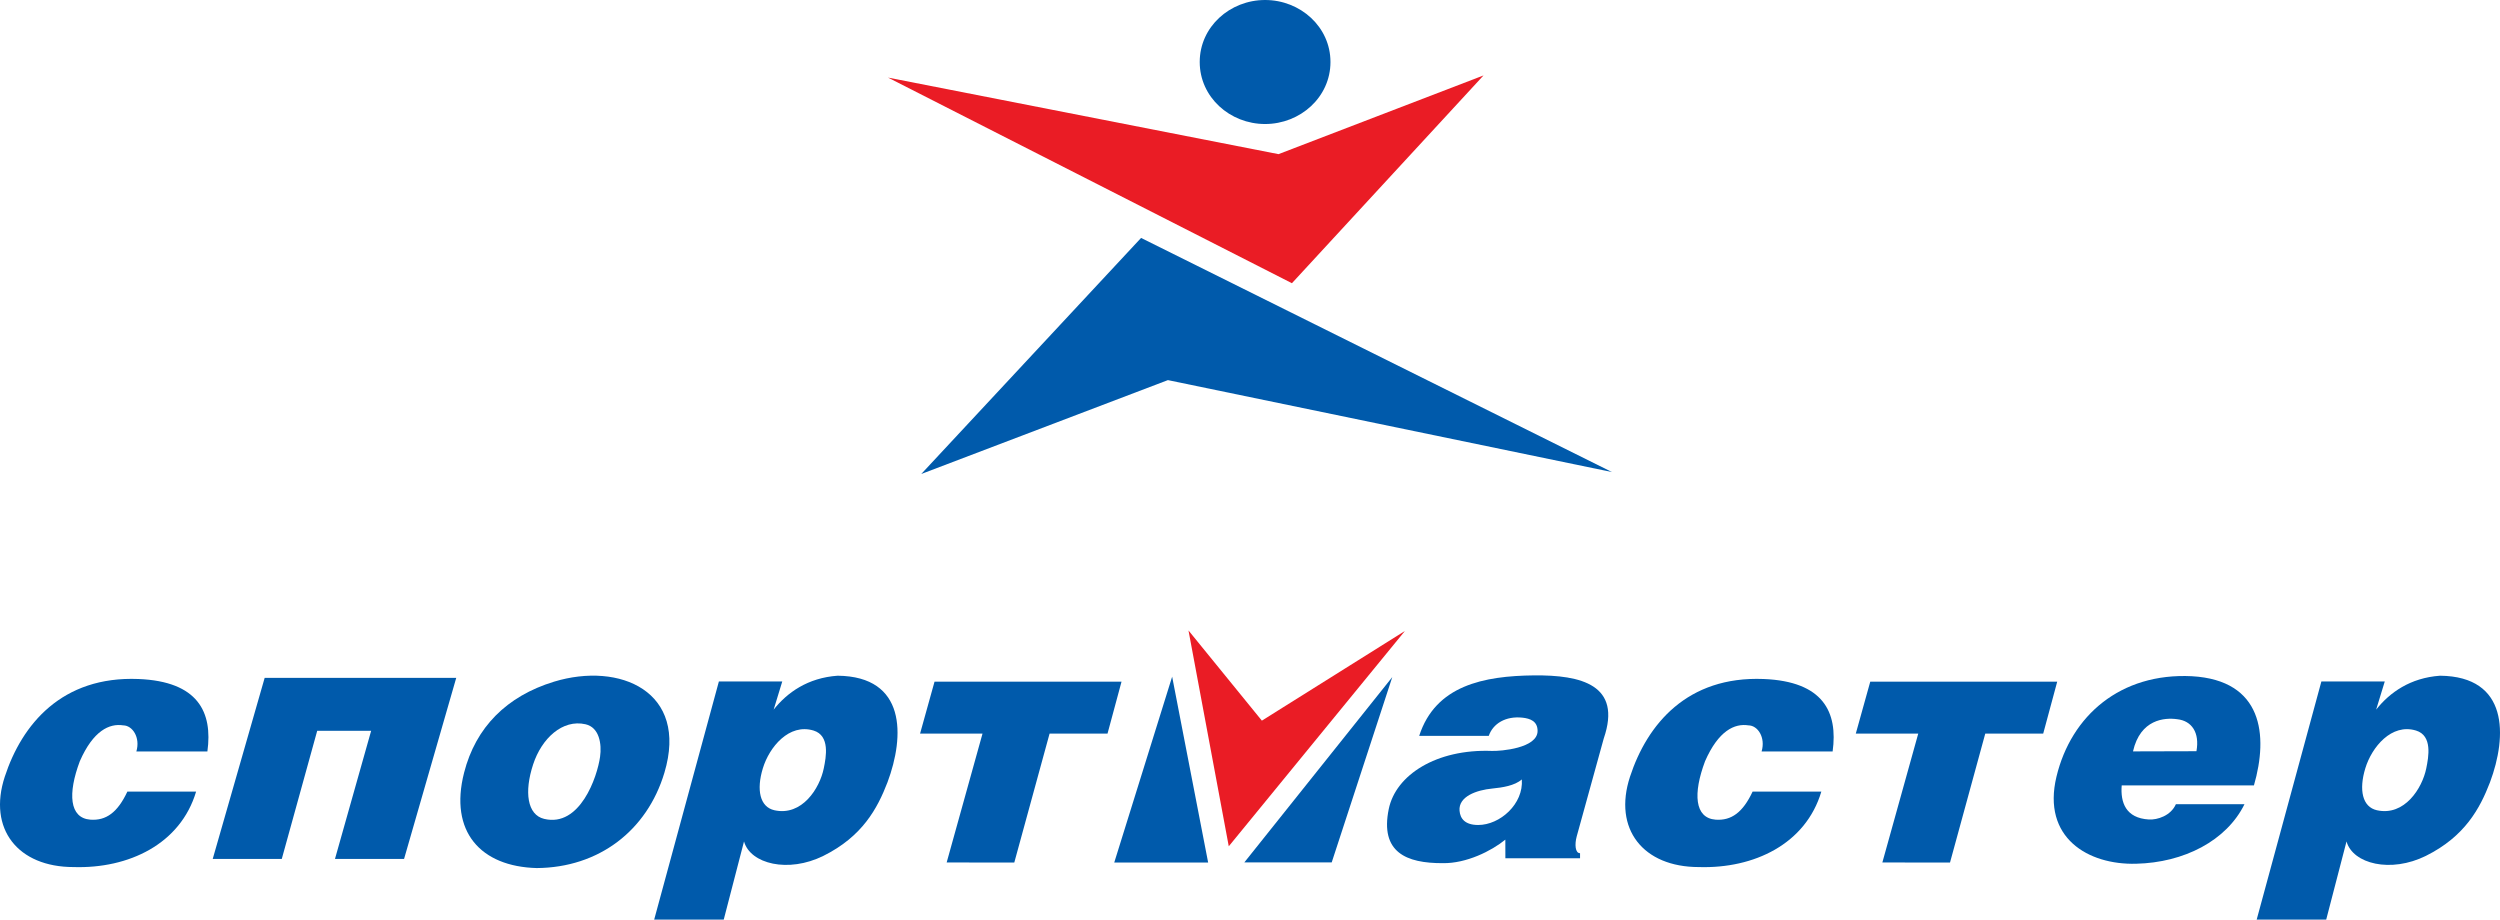 <?xml version="1.0" encoding="utf-8"?> <svg xmlns="http://www.w3.org/2000/svg" xmlns:xlink="http://www.w3.org/1999/xlink" version="1.1" id="Слой_1" x="0px" y="0px" viewBox="0 0 1000 367.83" style="enable-background:new 0 0 1000 367.83;" xml:space="preserve"> <style type="text/css"> .st0{fill:#005AAB;} .st1{fill-rule:evenodd;clip-rule:evenodd;fill:#005AAB;} .st2{fill-rule:evenodd;clip-rule:evenodd;fill:#EA1C25;} </style> <g> <polygon class="st0" points="112.713,343.565 85.089,343.565 105.864,271.158 182.49,271.158 161.628,343.565 133.99,343.565 148.459,292.319 126.883,292.319 "></polygon> <path class="st1" d="M214.69,347.225c-22.463-0.586-35.074-14.585-29.054-38.148 c4.618-18.131,17.044-30.627,35.975-36.404 c26.295-8.007,53.891,3.889,44.154,36.404 C258.815,332.284,239.497,347.054,214.69,347.225 M240.027,302.714 c0.729-5.09-0.286-11.753-5.82-13.011c-9.208-2.102-17.544,5.662-20.947,16.043 c-3.632,11.038-2.373,20.189,4.404,21.805 C231.976,331.011,238.911,310.793,240.027,302.714"></path> <path class="st1" d="M325.431,292.22c-9.809-2.988-17.716,6.62-20.29,15.099 c-2.631,8.579-1.23,15.485,4.647,16.786 c10.995,2.417,18.101-8.736,19.732-16.815 C330.436,302.801,332.08,294.265,325.431,292.22 M261.674,367.83l25.88-95.242 h25.351l-3.446,11.267c5.391-6.821,13.655-12.726,25.594-13.569 c27.453,0.286,26.881,24.093,19.946,42.623 c-4.032,10.481-10.038,21.677-25.623,29.427 c-14.069,6.991-29.255,3.231-31.771-5.763l-8.107,31.257H261.674z"></path> <polygon class="st1" points="393.005,293.449 368.026,293.449 373.816,272.659 448.612,272.659 443.007,293.449 419.829,293.449 405.717,345.009 378.664,344.995 "></polygon> <path class="st1" d="M555.493,323.647c2.788-13.669,19.073-24.107,41.222-23.278 c3.489,0.129,18.317-1.058,18.317-7.993c0-3.875-2.917-4.961-6.005-5.305 c-6.806-0.729-11.825,2.373-13.527,7.278h-27.825 c6.534-20.204,25.866-23.978,45.884-24.193c18.831-0.186,35.332,3.746,27.939,25.236 l-10.81,39.149c-0.886,3.218-0.614,6.778,1.33,6.734v2.031l-29.87,0.014 l-0.015-7.464c-5.548,4.547-15.628,9.551-24.965,9.408 C562.484,345.338,551.975,340.905,555.493,323.647 M591.281,329.996 c8.693,0,18.202-8.407,17.444-18.23c-2.831,2.516-7.821,3.26-11.767,3.646 c-6.406,0.615-13.612,3.203-13.14,8.879 C584.075,327.451,586.005,329.996,591.281,329.996"></path> <polygon class="st1" points="445.695,345.023 483.257,345.009 468.859,270.672 "></polygon> <polygon class="st1" points="532.686,344.952 556.909,270.843 497.741,344.952 "></polygon> <polygon class="st2" points="561.97,252.384 504.747,288.259 475.393,252.184 491.507,338.518 "></polygon> <path class="st1" d="M55.391,271.601c23.835,0.958,29.741,13.24,27.567,28.983H54.547 c1.659-5.619-1.559-10.409-5.261-10.437c-5.534-0.873-12.011,2.13-17.358,14.341 c-4.862,12.955-4.19,22.721,4.204,23.378c6.291,0.458,10.909-2.874,14.813-11.224 h27.496c-6.234,20.976-26.967,30.87-49.001,30.184 c-22.248,0-34.387-15.213-27.524-36.16C8.764,289.718,24.764,270.372,55.391,271.601"></path> <path class="st1" d="M705.483,271.601c23.836,0.958,29.741,13.24,27.568,28.983h-28.411 c1.659-5.619-1.544-10.409-5.261-10.437c-5.534-0.873-12.011,2.13-17.358,14.341 c-4.862,12.955-4.19,22.721,4.204,23.378c6.292,0.458,10.909-2.874,14.813-11.224 h27.496c-6.234,20.976-26.953,30.87-49.001,30.184 c-22.263,0-34.388-15.213-27.525-36.16 C658.87,289.718,674.855,270.372,705.483,271.601"></path> <polygon class="st1" points="767.295,293.449 742.316,293.449 748.107,272.659 822.887,272.659 817.282,293.449 794.104,293.449 780.006,345.009 752.94,344.995 "></polygon> <path class="st1" d="M966.415,292.22c-9.808-2.988-17.702,6.62-20.29,15.099 c-2.617,8.579-1.229,15.485,4.661,16.786c10.996,2.417,18.102-8.736,19.733-16.815 C971.419,302.801,973.078,294.265,966.415,292.22 M902.673,367.83l25.88-95.242 h25.351l-3.446,11.267c5.376-6.821,13.641-12.726,25.566-13.569 c27.453,0.286,26.895,24.093,19.975,42.623 c-4.032,10.481-10.052,21.677-25.623,29.427 c-14.069,6.991-29.255,3.231-31.771-5.763l-8.122,31.257H902.673z"></path> <path class="st1" d="M901.572,314.168h-52.89c-0.543,6.806,1.616,13.069,10.839,13.626 c3.446,0.214,8.821-1.515,10.838-6.119h27.439 c-7.193,14.627-24.236,23.378-43.353,23.821 c-19.189,0.515-37.72-10.366-31.857-34.831 c5.877-24.465,25.666-41.595,54.148-40.179 C905.075,272.088,907.391,294.035,901.572,314.168 M853.2,300.555l25.38-0.071 c1.344-7.478-1.887-12.154-7.679-12.797 C865.868,286.972,856.117,287.673,853.2,300.555"></path> </g> <g> <polygon class="st2" points="355.198,31.033 511.403,61.659 593.413,30.168 516.768,113.286 "></polygon> <polygon class="st1" points="368.502,189.597 456.431,95.172 644.801,188.828 467.161,152.044 "></polygon> <path class="st1" d="M506.038,0c14.074,0,26.15,10.729,26.15,24.803 s-12.076,24.803-26.15,24.803c-14.074,0-26.15-10.729-26.15-24.803 S491.964,0,506.038,0"></path> </g> </svg> 